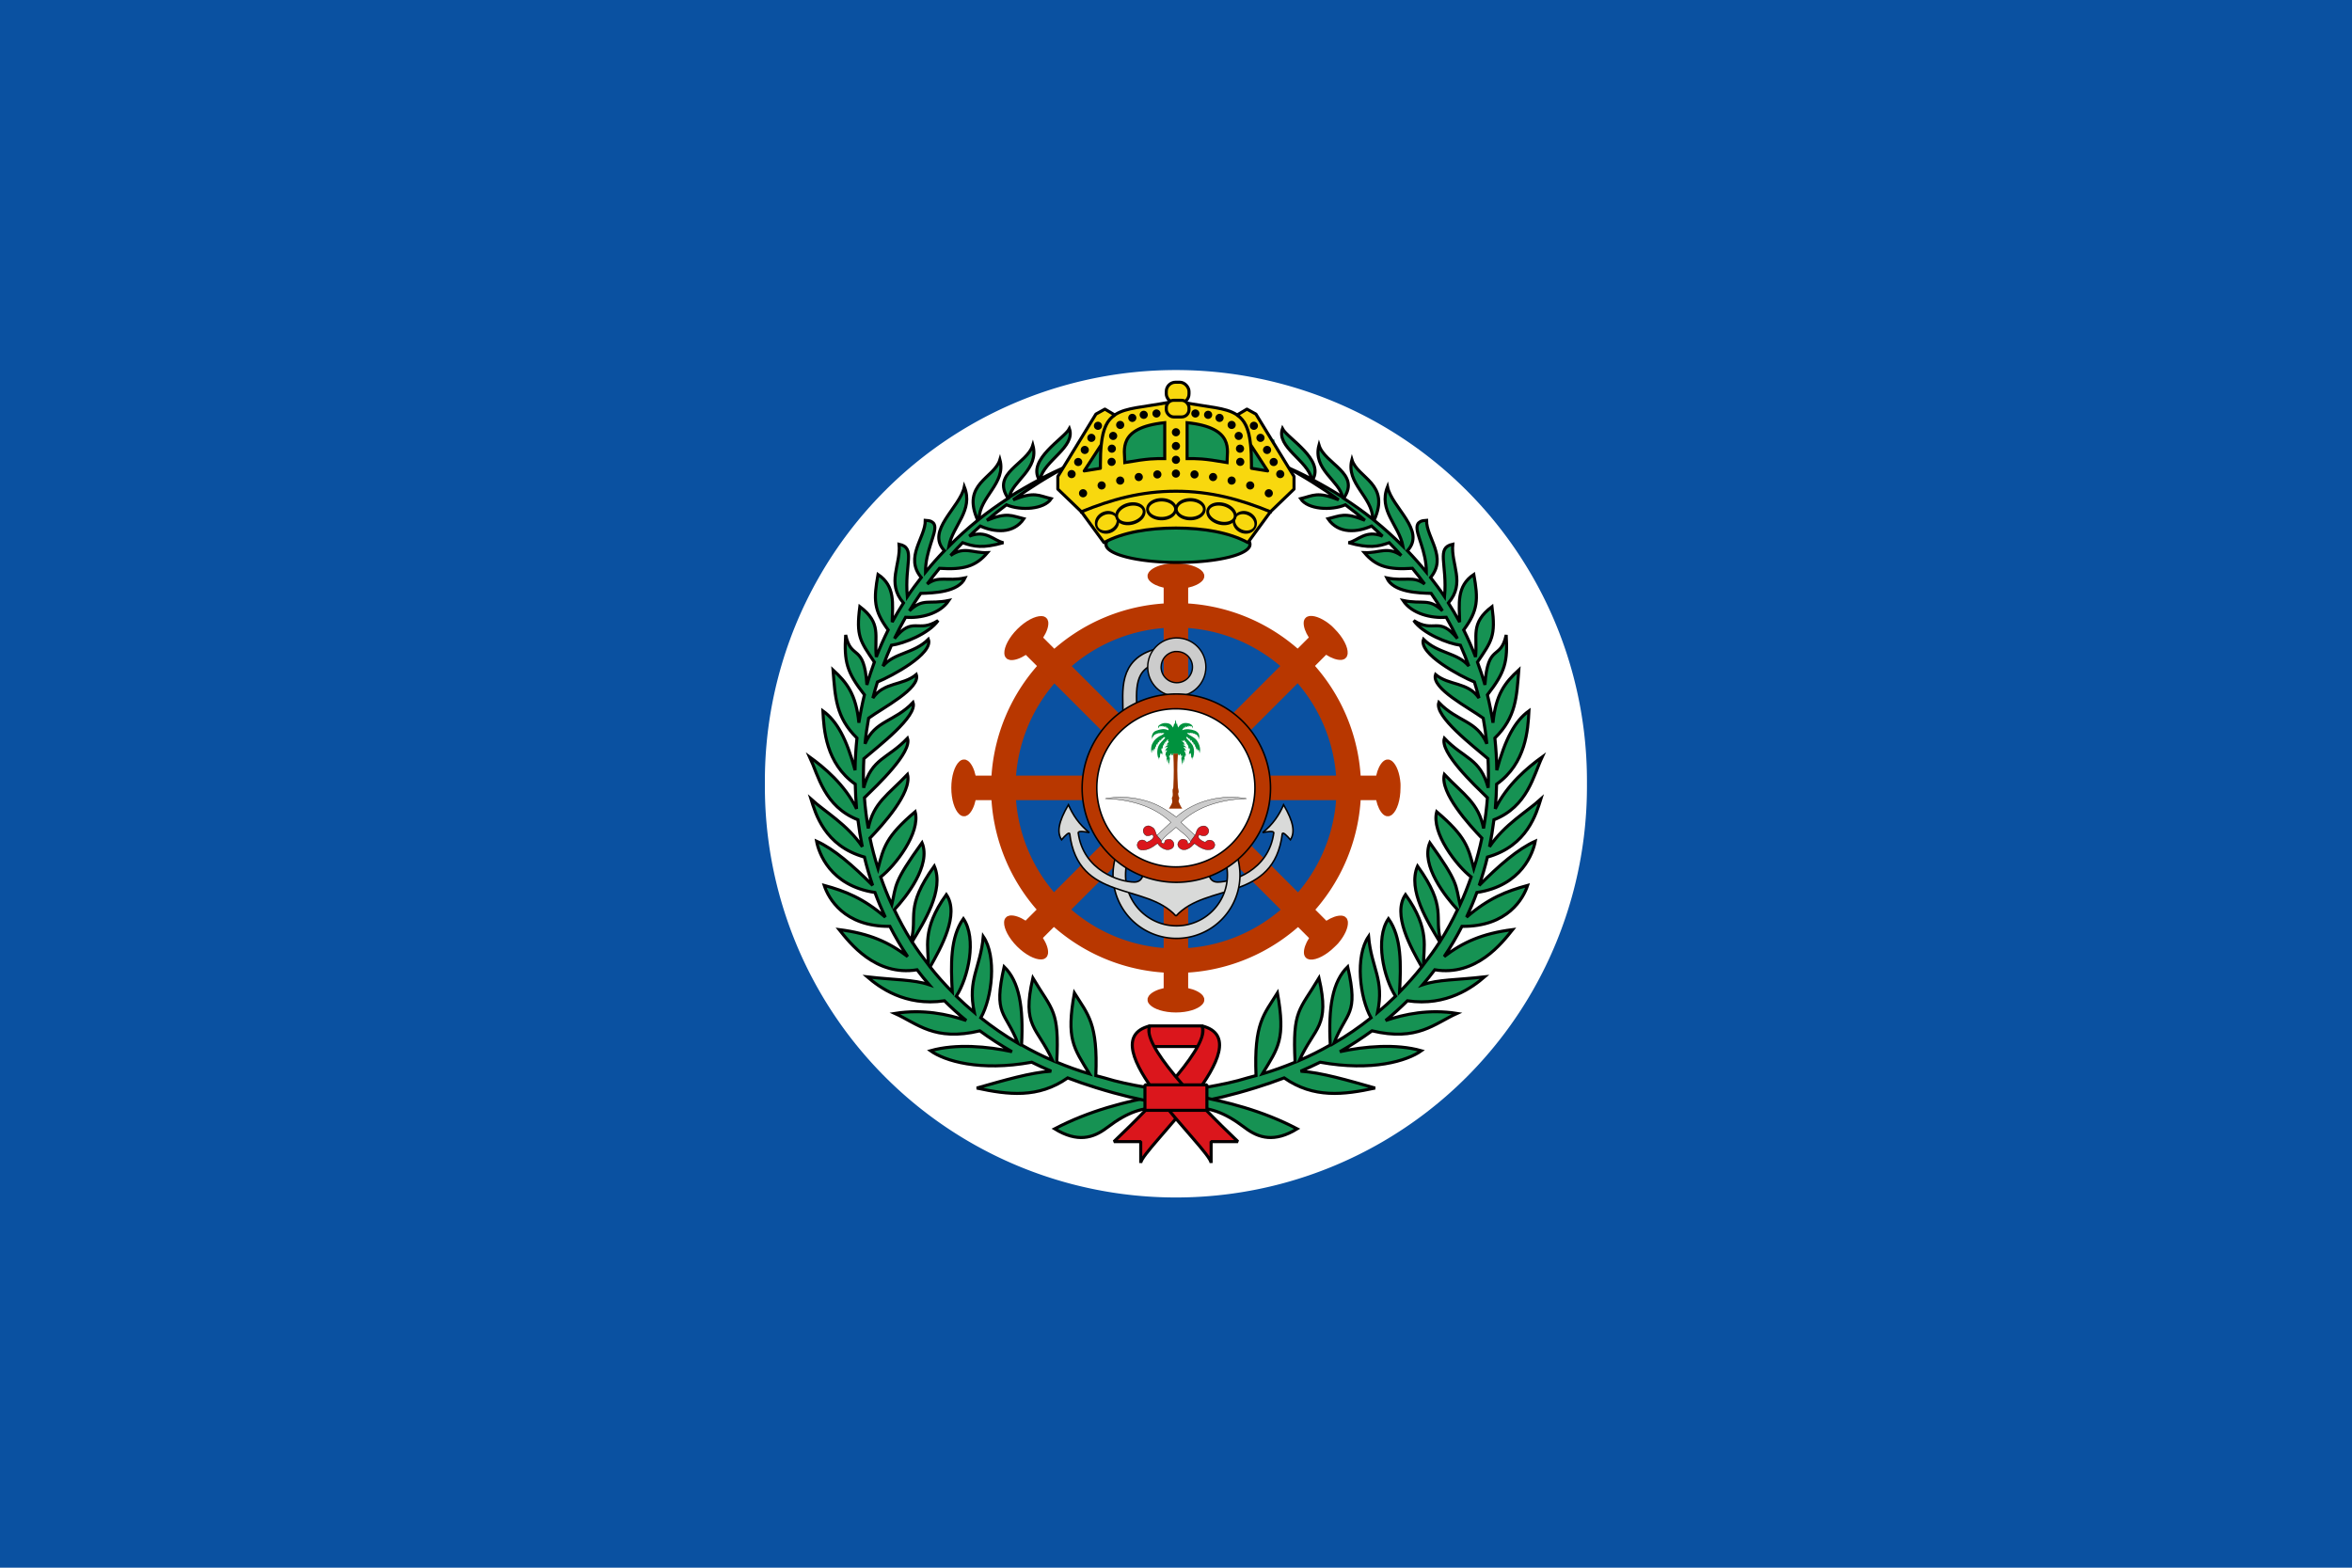 <?xml version="1.0" encoding="UTF-8" standalone="no"?>
<!-- Created with Inkscape (http://www.inkscape.org/) -->
<svg
   xmlns:dc="http://purl.org/dc/elements/1.1/"
   xmlns:cc="http://web.resource.org/cc/"
   xmlns:rdf="http://www.w3.org/1999/02/22-rdf-syntax-ns#"
   xmlns:svg="http://www.w3.org/2000/svg"
   xmlns="http://www.w3.org/2000/svg"
   xmlns:xlink="http://www.w3.org/1999/xlink"
   xmlns:sodipodi="http://inkscape.sourceforge.net/DTD/sodipodi-0.dtd"
   xmlns:inkscape="http://www.inkscape.org/namespaces/inkscape"
   width="750"
   height="500"
   id="svg2475"
   sodipodi:version="0.32"
   inkscape:version="0.43"
   version="1.0"
   sodipodi:docbase="C:\Documents and Settings\David Nelson\Archives\Svg"
   sodipodi:docname="Naval_Jack_of_Saudi_Arabia.svg">
  <defs
     id="defs2477" />
  <sodipodi:namedview
     id="base"
     pagecolor="#ffffff"
     bordercolor="#666666"
     borderopacity="1.0"
     inkscape:pageopacity="0.0"
     inkscape:pageshadow="2"
     inkscape:zoom="0.746"
     inkscape:cx="375"
     inkscape:cy="250"
     inkscape:document-units="px"
     inkscape:current-layer="layer1"
     inkscape:window-width="756"
     inkscape:window-height="540"
     inkscape:window-x="14"
     inkscape:window-y="8"
     showguides="true"
     inkscape:guide-bbox="true" />
  <g
     inkscape:label="Layer 1"
     inkscape:groupmode="layer"
     id="layer1">
    <rect
       style="fill:#0a51a1;fill-opacity:1;fill-rule:nonzero;stroke:none;stroke-width:1;stroke-linecap:square;stroke-linejoin:bevel;stroke-miterlimit:4;stroke-dasharray:none;stroke-dashoffset:1;stroke-opacity:1"
       id="rect5015"
       width="750"
       height="500"
       x="0"
       y="0" />
    <g
       id="g5830"
       transform="translate(-1.078021e-4,0)">
      <path
         transform="matrix(-5.889,0,0,-5.889,1184.608,1003.902)"
         d="M 159.739 128.023 A 22.257 22.257 0 1 1  115.226,128.023 A 22.257 22.257 0 1 1  159.739 128.023 z"
         sodipodi:ry="22.25687"
         sodipodi:rx="22.25687"
         sodipodi:cy="128.02299"
         sodipodi:cx="137.48254"
         id="path3475"
         style="fill:#ffffff;fill-opacity:1;fill-rule:nonzero;stroke:none;stroke-width:0.332;stroke-linecap:square;stroke-linejoin:round;stroke-miterlimit:4;stroke-dasharray:none;stroke-dashoffset:1;stroke-opacity:1"
         sodipodi:type="arc" />
      <g
         transform="translate(1.078e-4,0)"
         id="g5742">
        <g
           id="g3650"
           transform="matrix(1.953,0,0,1.953,0.366,4.530422e-4)">
          <path
             transform="matrix(2.621,0,0,2.621,-218.093,-193.354)"
             d="M 167.162 122.871 A 10.76 10.76 0 1 1  145.641,122.871 A 10.76 10.76 0 1 1  167.162 122.871 z"
             sodipodi:ry="10.760431"
             sodipodi:rx="10.760431"
             sodipodi:cy="122.87095"
             sodipodi:cx="156.40161"
             id="path3502"
             style="fill:#0a51a1;fill-opacity:1;fill-rule:nonzero;stroke:#b83700;stroke-width:1.526;stroke-linecap:square;stroke-linejoin:round;stroke-miterlimit:4;stroke-dasharray:none;stroke-dashoffset:1;stroke-opacity:1"
             sodipodi:type="arc" />
          <g
             id="g3496">
            <path
               style="fill:#b83700;fill-opacity:1;fill-rule:evenodd;stroke:none;stroke-width:4;stroke-linecap:square;stroke-linejoin:miter;stroke-miterlimit:4;stroke-dasharray:none;stroke-opacity:1"
               d="M 191.094,92 C 189.425,92.115 188.053,92.653 187.469,93.344 C 187.443,93.376 187.398,93.436 187.375,93.469 C 187.326,93.543 187.281,93.642 187.25,93.719 C 187.234,93.762 187.197,93.831 187.188,93.875 C 187.177,93.928 187.189,94.009 187.188,94.062 C 187.188,94.116 187.179,94.197 187.188,94.25 C 187.215,94.391 187.288,94.556 187.375,94.688 C 187.415,94.745 187.481,94.82 187.531,94.875 C 187.971,95.343 188.799,95.749 189.812,95.969 L 189.812,161.375 C 188.748,161.606 187.892,162.031 187.469,162.531 C 187.443,162.563 187.398,162.624 187.375,162.656 C 187.326,162.73 187.281,162.829 187.25,162.906 C 187.234,162.949 187.197,163.019 187.188,163.062 C 187.177,163.115 187.189,163.196 187.188,163.25 C 187.188,163.304 187.179,163.385 187.188,163.438 C 187.205,163.525 187.24,163.634 187.281,163.719 C 187.337,163.828 187.439,163.96 187.531,164.062 C 188.235,164.811 189.893,165.344 191.812,165.344 C 193.732,165.344 195.39,164.811 196.094,164.062 C 196.186,163.96 196.288,163.828 196.344,163.719 C 196.385,163.634 196.42,163.525 196.438,163.438 C 196.446,163.385 196.438,163.304 196.438,163.25 C 196.436,163.196 196.448,163.115 196.438,163.062 C 196.428,163.019 196.391,162.949 196.375,162.906 C 196.344,162.829 196.299,162.73 196.25,162.656 C 196.227,162.624 196.182,162.563 196.156,162.531 C 195.733,162.031 194.877,161.606 193.812,161.375 L 193.812,95.969 C 194.826,95.749 195.654,95.343 196.094,94.875 C 196.144,94.82 196.21,94.745 196.25,94.688 C 196.337,94.556 196.41,94.391 196.438,94.25 C 196.446,94.197 196.438,94.116 196.438,94.062 C 196.436,94.009 196.448,93.928 196.438,93.875 C 196.428,93.831 196.391,93.762 196.375,93.719 C 196.344,93.642 196.299,93.543 196.25,93.469 C 196.227,93.436 196.182,93.376 196.156,93.344 C 195.492,92.557 193.792,92 191.812,92 C 191.573,92 191.324,91.984 191.094,92 z "
               id="path3471" />
            <use
               x="0"
               y="0"
               xlink:href="#path3471"
               id="use3490"
               transform="matrix(0.707,0.707,-0.707,0.707,147.163,-97.946)"
               width="384"
               height="256" />
            <use
               height="256"
               width="384"
               transform="matrix(-8.852539e-8,1,-1,-8.852539e-8,320.481,-63.144)"
               id="use3492"
               xlink:href="#path3471"
               y="0"
               x="0" />
            <use
               x="0"
               y="0"
               xlink:href="#path3471"
               id="use3494"
               transform="matrix(-0.707,0.707,-0.707,-0.707,418.426,84.019)"
               width="384"
               height="256" />
          </g>
        </g>
        <rect
           style="fill:#d9dad9;fill-opacity:1;fill-rule:nonzero;stroke:none;stroke-width:0.2;stroke-linecap:square;stroke-linejoin:round;stroke-miterlimit:4;stroke-dasharray:none;stroke-dashoffset:1;stroke-opacity:1"
           id="rect3528"
           width="0.561"
           height="10.652"
           x="374.72"
           y="281.354" />
        <use
           x="0"
           y="0"
           xlink:href="#path3434"
           id="use3438"
           transform="matrix(-1,0,0,1,750,0)"
           width="384"
           height="256"
           style="fill:#d9dad9;fill-opacity:1" />
        <g
           id="g3646"
           transform="matrix(1.953,0,0,1.953,0.374,4.530422e-4)">
          <path
             sodipodi:type="arc"
             style="fill:none;fill-opacity:1;fill-rule:nonzero;stroke:#000000;stroke-width:2.3;stroke-linecap:square;stroke-linejoin:round;stroke-miterlimit:4;stroke-dasharray:none;stroke-dashoffset:1;stroke-opacity:1"
             id="path3452"
             sodipodi:cx="191.90109"
             sodipodi:cy="142.883"
             sodipodi:rx="9.3399363"
             sodipodi:ry="9.3399363"
             d="M 201.241 142.883 A 9.34 9.34 0 1 1  182.561,142.883 A 9.34 9.34 0 1 1  201.241 142.883 z" />
          <path
             d="M 201.241 142.883 A 9.34 9.34 0 1 1  182.561,142.883 A 9.34 9.34 0 1 1  201.241 142.883 z"
             sodipodi:ry="9.3399363"
             sodipodi:rx="9.3399363"
             sodipodi:cy="142.883"
             sodipodi:cx="191.90109"
             id="path3449"
             style="fill:none;fill-opacity:1;fill-rule:nonzero;stroke:#d9dad9;stroke-width:1.8;stroke-linecap:square;stroke-linejoin:round;stroke-miterlimit:4;stroke-dasharray:none;stroke-dashoffset:1;stroke-opacity:1"
             sodipodi:type="arc" />
        </g>
        <path
           style="fill:#d9dad9;fill-opacity:1;fill-rule:evenodd;stroke:#000000;stroke-width:0.488;stroke-linecap:butt;stroke-linejoin:miter;stroke-miterlimit:4;stroke-dasharray:none;stroke-opacity:1"
           d="M 375,292.168 C 365.32,281.423 343.796,287.812 341.093,265.84 C 340.782,265.401 339.759,266.385 338.504,267.835 C 337.004,265.467 337.466,262.186 340.694,256.665 C 342.092,259.902 344.08,262.942 347.371,265.547 C 345.563,265.174 344.05,264.979 343.81,265.547 C 345.382,277.729 357.208,281.336 361.735,281.336 C 364.912,281.336 364.649,277.418 364.649,277.418 L 375,277.418"
           id="path3434"
           sodipodi:nodetypes="ccccccscc" />
        <path
           sodipodi:nodetypes="cc"
           id="path3445"
           d="M 369.276,209.083 C 358.743,211.758 360.291,220.415 360.291,227.412"
           style="fill:none;fill-opacity:0.75;fill-rule:evenodd;stroke:#000000;stroke-width:4.883;stroke-linecap:butt;stroke-linejoin:miter;stroke-miterlimit:4;stroke-dasharray:none;stroke-opacity:1" />
        <path
           style="fill:none;fill-opacity:0.75;fill-rule:evenodd;stroke:#cccccc;stroke-width:3.906;stroke-linecap:butt;stroke-linejoin:miter;stroke-miterlimit:4;stroke-dasharray:none;stroke-opacity:1"
           d="M 369.276,209.083 C 358.743,211.758 360.291,220.415 360.291,227.412"
           id="path3443"
           sodipodi:nodetypes="cc" />
        <path
           style="fill:#cccccc;fill-opacity:1;fill-rule:nonzero;stroke:#000000;stroke-width:0.437;stroke-linecap:square;stroke-linejoin:round;stroke-miterlimit:4;stroke-dasharray:none;stroke-dashoffset:1;stroke-opacity:1"
           d="M 374.885,203.463 C 369.927,203.651 365.974,207.736 365.974,212.74 C 365.974,217.864 370.127,222.078 375.252,222.078 C 380.376,222.078 384.529,217.864 384.529,212.74 C 384.529,207.616 380.376,203.463 375.252,203.463 C 375.131,203.463 375.004,203.458 374.885,203.463 z M 374.641,207.796 C 374.849,207.77 375.036,207.796 375.252,207.796 C 378.007,207.796 380.256,209.984 380.256,212.74 C 380.256,215.496 378.007,217.745 375.252,217.745 C 372.496,217.745 370.247,215.496 370.247,212.74 C 370.247,210.2 372.185,208.109 374.641,207.796 z "
           id="path3416" />
        <g
           id="g3530"
           transform="matrix(1.953,0,0,1.953,0.374,4.530422e-4)">
          <path
             sodipodi:type="arc"
             style="fill:#b83700;fill-opacity:1;fill-rule:nonzero;stroke:#000000;stroke-width:0.201;stroke-linecap:square;stroke-linejoin:round;stroke-miterlimit:4;stroke-dasharray:none;stroke-dashoffset:1;stroke-opacity:1"
             id="path3414"
             sodipodi:cx="191.55333"
             sodipodi:cy="128.45724"
             sodipodi:rx="12.342847"
             sodipodi:ry="12.342847"
             d="M 203.896 128.457 A 12.343 12.343 0 1 1  179.21,128.457 A 12.343 12.343 0 1 1  203.896 128.457 z"
             transform="matrix(1.246,0,0,1.246,-46.802,-31.345)" />
          <path
             transform="matrix(1.046,0,0,1.046,-8.565,-5.702)"
             d="M 203.896 128.457 A 12.343 12.343 0 1 1  179.21,128.457 A 12.343 12.343 0 1 1  203.896 128.457 z"
             sodipodi:ry="12.342847"
             sodipodi:rx="12.342847"
             sodipodi:cy="128.45724"
             sodipodi:cx="191.55333"
             id="path2539"
             style="fill:#ffffff;fill-opacity:1;fill-rule:nonzero;stroke:#000000;stroke-width:0.239;stroke-linecap:square;stroke-linejoin:round;stroke-miterlimit:4;stroke-dasharray:none;stroke-dashoffset:1;stroke-opacity:1"
             sodipodi:type="arc" />
          <g
             id="g2526"
             transform="matrix(9.459477e-3,0,0,9.459477e-3,219.35,115.532)">
            <path
               style="fill:#993300;fill-opacity:1"
               d="M 116.406,71.625 C 116.404,71.63 116.377,71.649 116.375,71.656 C 116.374,71.66 116.376,71.684 116.375,71.688 C 117.362,92.877 117.364,103.348 116.375,124.562 C 116.375,124.951 116.24,125.313 116.125,125.688 C 115.921,126.352 115.627,127.028 115.281,127.719 C 114.741,132.399 116.832,135.985 114.312,140.125 C 113.772,141.655 114.75,143.283 114.75,144.812 C 115.29,149.493 111.695,153.079 109.625,157.219 C 111.746,157.219 113.943,157.219 116.125,157.219 C 118.674,157.219 121.169,157.219 123.719,157.219 C 125.932,157.219 128.161,157.219 130.312,157.219 C 127.703,153.619 126.186,149.944 124.656,146.344 C 124.116,144.274 126.165,142.195 125.625,140.125 C 124.635,138.595 124.125,136.968 124.125,135.438 C 123.585,134.448 124.116,132.834 124.656,131.844 C 125.05,129.559 124.002,127.286 123.719,125.062 L 123.719,124.969 C 123.69,124.723 123.587,124.464 123.562,124.219 C 123.561,124.193 123.562,124.151 123.562,124.125 C 122.576,103.404 122.051,92.379 123.562,71.812 C 123.56,71.808 123.534,71.786 123.531,71.781 C 123.519,71.757 123.511,71.712 123.5,71.688 C 123.498,71.683 123.502,71.661 123.5,71.656 C 123.495,71.649 123.475,71.63 123.469,71.625 C 123.467,71.624 123.439,71.625 123.438,71.625 L 116.406,71.625 z "
               transform="matrix(11.111,0,0,11.111,-4250,0)"
               id="path2458" />
            <path
               style="fill:#00923e"
               d="M 119.969,19.344 C 118.889,21.414 119.427,23.934 118.438,26.094 C 117.897,25.554 117.906,25.009 117.906,24.469 C 117.366,27.079 116.834,29.149 115.844,31.219 C 114.314,28.609 112.685,26.111 109.625,25.031 C 104.405,23.501 99.715,23.944 95.125,27.094 C 92.965,28.174 92.519,30.242 92.969,32.312 C 94.049,31.233 94.595,29.165 96.125,28.625 C 97.205,28.625 96.656,30.238 96.656,30.688 C 96.656,29.157 98.179,29.165 98.719,28.625 C 99.259,28.625 99.719,28.616 99.719,29.156 L 99.281,29.688 C 100.271,30.227 101.354,28.157 102.344,29.688 L 101.781,30.25 C 102.861,30.7 104.389,28.63 105.469,30.25 C 104.929,30.7 104.938,31.241 104.938,31.781 C 107.007,29.711 108.554,32.755 109.094,34.375 C 109.094,34.825 108.531,35.375 108.531,35.375 C 102.321,32.315 96.107,33.836 90.438,35.906 C 84.677,37.436 82.166,43.196 83.156,49.406 C 83.696,48.326 83.17,46.799 84.25,45.719 C 84.25,45.719 84.688,46.272 84.688,46.812 C 84.688,45.733 85.241,44.736 85.781,43.656 L 86.312,44.188 C 86.312,43.197 86.772,42.665 87.312,42.125 C 87.853,42.125 87.844,42.648 87.844,43.188 C 87.844,42.108 88.394,41.571 88.844,41.031 C 89.384,41.571 89.366,41.585 89.906,42.125 C 89.906,40.595 91.429,40.602 91.969,40.062 C 91.969,40.062 92.531,40.581 92.531,41.031 C 92.981,40.581 93.514,39.5 94.594,39.5 C 95.134,39.5 95.125,40.054 95.125,40.594 C 95.575,40.054 96.107,39.5 97.188,39.5 C 97.638,39.5 97.656,40.054 97.656,40.594 C 98.196,40.054 98.179,40.04 98.719,39.5 C 99.709,40.58 101.354,38.982 102.344,40.062 C 99.734,43.212 95.591,43.64 92.531,46.25 C 90.461,47.78 88.37,49.399 86.75,51.469 C 85.22,53.539 84.236,55.617 83.156,57.688 C 81.626,61.828 81.635,66.504 82.625,71.094 C 83.165,69.564 82.166,67.499 83.156,65.969 C 84.236,66.959 83.147,68.595 83.688,70.125 C 84.228,68.595 84.229,66.968 85.219,65.438 C 86.299,66.517 85.241,68.041 85.781,69.031 C 86.321,66.961 85.782,64.905 87.312,63.375 C 87.853,63.375 87.295,64.898 88.375,65.438 C 88.375,63.907 87.845,61.839 89.375,60.219 C 89.375,60.219 89.906,60.741 89.906,61.281 C 89.906,59.751 89.376,57.696 90.906,57.156 C 91.986,57.156 91.438,58.679 91.438,59.219 C 91.978,57.149 91.97,54.552 93.5,53.562 C 94.04,53.023 94.062,54.554 94.062,55.094 C 94.603,53.564 94.595,50.946 96.125,50.406 C 96.665,50.406 96.656,51.929 96.656,52.469 C 97.196,50.939 98.179,49.401 98.719,47.781 C 99.259,48.321 99.269,48.335 99.719,48.875 C 100.259,47.345 101.345,45.71 102.875,46.25 C 104.405,46.25 103.415,47.804 102.875,48.344 C 99.275,51.944 95.57,55.61 93.5,59.75 C 90.44,66.95 90.904,75.25 94.594,82 C 94.054,80.47 92.974,77.852 94.594,77.312 C 95.584,76.862 94.604,78.925 95.594,79.375 C 95.594,76.315 95.576,73.716 96.656,70.656 C 97.196,71.106 97.656,71.639 97.656,72.719 C 97.656,72.179 97.648,71.625 98.188,71.625 C 99.267,72.165 98.719,73.17 98.719,74.25 C 99.709,71.64 99.898,69.489 98.188,66.969 C 97.198,65.439 98.179,64.432 98.719,62.812 C 99.259,63.352 99.719,63.885 99.719,64.875 C 100.259,62.805 99.733,60.195 100.812,58.125 C 101.802,58.665 101.344,59.769 101.344,60.219 C 102.334,58.689 100.814,56.615 102.344,55.625 C 103.424,55.625 102.326,57.147 103.406,57.688 C 103.406,56.068 102.876,53.99 104.406,53 C 104.946,53 104.938,54.554 104.938,55.094 C 104.938,53.024 105.942,50.955 107.562,49.875 C 108.013,49.875 108.531,49.866 108.531,50.406 C 107.541,50.946 108.552,51.929 107.562,52.469 C 108.552,52.469 109.085,53.022 109.625,53.562 C 107.555,55.093 106.459,56.618 105.469,58.688 C 105.919,57.697 107.541,57.135 108.531,58.125 C 105.921,59.205 103.425,60.756 103.875,63.906 C 103.875,62.826 104.948,61.821 105.938,61.281 C 106.478,61.281 107.562,61.304 107.562,61.844 C 105.493,63.914 103.425,65.971 103.875,69.031 C 104.415,68.041 104.407,66.5 105.938,66.5 C 106.478,66.5 107.009,66.96 106.469,67.5 C 104.382,69.586 104.152,72.29 104.344,74.906 C 104.42,74.704 104.566,74.595 104.938,74.781 C 105.927,74.781 105.469,76.322 105.469,77.312 L 105.938,76.875 C 107.017,78.405 105.487,79.38 105.938,81 C 106.478,82.53 106.46,83.595 107,85.125 C 107.54,83.595 106.483,81.526 107.562,79.906 C 108.552,81.976 108.531,84.609 108.531,87.219 C 108.531,86.679 108.554,86.125 109.094,86.125 C 110.084,86.665 109.073,88.21 110.062,88.75 C 109.612,85.15 111.156,81.534 111.156,77.844 C 110.616,77.844 110.062,77.852 110.062,77.312 C 110.062,76.323 109.635,74.25 110.625,74.25 C 111.705,73.71 110.608,76.335 111.688,76.875 C 111.147,75.255 111.675,73.709 112.125,72.719 C 112.665,72.719 112.67,70.658 113.75,72.188 C 113.75,72.728 113.759,73.156 113.219,73.156 C 113.759,74.236 115.304,74.799 115.844,73.719 C 115.844,73.179 115.295,72.165 116.375,71.625 C 116.376,71.65 116.374,71.662 116.375,71.688 C 116.393,71.681 116.387,71.625 116.406,71.625 L 123.438,71.625 C 123.499,71.625 123.516,71.752 123.562,71.812 C 123.568,71.744 123.557,71.694 123.562,71.625 C 123.701,71.763 123.64,71.962 123.719,72.125 C 124.254,73.236 123.82,74.721 125.625,74.25 C 127.155,73.71 125.639,71.648 126.719,72.188 C 128.249,72.728 128.25,74.805 128.25,76.875 C 129.24,76.335 128.26,73.71 129.25,74.25 C 130.33,74.25 129.781,76.322 129.781,77.312 C 129.781,77.853 129.231,77.844 128.781,77.844 C 128.781,81.534 130.321,85.15 129.781,88.75 C 130.861,88.21 129.795,86.665 130.875,86.125 C 131.325,86.125 131.313,86.679 131.312,87.219 C 131.312,84.609 131.295,81.976 132.375,79.906 C 133.365,81.526 132.398,83.595 132.938,85.125 C 133.387,83.595 133.366,82.53 133.906,81 C 134.446,79.38 132.916,78.405 133.906,76.875 L 134.469,77.312 C 134.469,76.323 133.92,74.781 135,74.781 C 135.99,74.241 135.531,75.795 135.531,76.875 C 136.521,73.185 134.995,70.119 133.375,66.969 C 133.375,66.969 133.929,66.5 134.469,66.5 C 135.549,66.95 136,68.041 136,69.031 C 136.54,65.971 134.445,63.914 132.375,61.844 C 132.375,61.304 133.366,61.281 133.906,61.281 C 134.986,61.821 136,62.826 136,63.906 C 136.54,60.756 133.923,59.205 131.312,58.125 C 132.393,57.135 133.929,57.698 134.469,58.688 C 134.469,57.157 132.938,56.624 132.938,55.094 C 132.398,53.564 130.321,53.558 129.781,51.938 C 129.781,51.487 130.335,51.469 130.875,51.469 C 131.325,51.469 131.313,51.929 131.312,52.469 C 131.852,52.469 132.375,52.469 132.375,52.469 C 132.915,51.929 132.398,50.406 132.938,50.406 C 134.468,50.946 135,53.564 135,55.094 C 135,54.554 134.991,53 135.531,53 C 137.061,53.99 136.531,56.067 136.531,57.688 C 137.611,57.148 137.085,55.625 137.625,55.625 C 139.155,56.615 137.604,58.689 138.594,60.219 C 138.594,59.769 138.045,58.665 139.125,58.125 C 140.115,60.195 139.675,62.805 140.125,64.875 C 140.125,63.885 140.679,63.352 141.219,62.812 C 141.759,63.892 142.187,64.889 142.188,65.969 C 141.197,68.579 140.139,71.64 141.219,74.25 C 141.219,73.17 140.67,72.165 141.75,71.625 C 142.2,71.625 142.187,72.179 142.188,72.719 C 142.188,71.639 142.741,71.106 143.281,70.656 C 144.271,73.716 144.281,76.315 144.281,79.375 C 145.361,78.925 144.264,76.862 145.344,77.312 C 146.874,77.853 145.884,80.47 145.344,82 C 148.944,74.8 150.034,65.978 146.344,58.688 C 143.824,54.547 139.681,51.484 136.531,47.344 C 136.531,46.804 136.523,45.719 137.062,45.719 C 138.593,46.259 139.675,47.345 140.125,48.875 C 140.665,48.335 140.679,48.321 141.219,47.781 C 141.759,49.401 142.741,50.939 143.281,52.469 C 143.281,51.929 143.273,50.406 143.812,50.406 C 145.343,50.946 145.335,53.564 145.875,55.094 C 145.875,54.554 145.894,53.022 146.344,53.562 C 147.964,54.553 147.956,57.149 148.406,59.219 C 148.406,58.679 147.947,57.156 148.938,57.156 C 150.468,57.696 150.031,59.751 150.031,61.281 C 150.031,60.741 150.469,60.219 150.469,60.219 C 152.089,61.839 151.563,63.908 151.562,65.438 C 152.553,64.897 152.113,63.375 152.562,63.375 C 154.183,64.905 153.616,66.961 154.156,69.031 C 154.156,68.041 153.639,66.518 154.719,65.438 C 155.709,66.968 155.71,68.595 156.25,70.125 C 156.79,68.595 155.701,66.959 156.781,65.969 C 157.771,67.499 156.769,69.564 157.219,71.094 C 159.289,64.434 157.234,57.679 153.094,51.469 C 148.954,45.709 142.215,44.202 137.625,40.062 C 138.615,38.983 140.139,40.58 141.219,39.5 C 141.759,40.04 141.737,40.054 142.188,40.594 C 142.188,39.514 142.741,38.96 143.281,39.5 C 144.271,40.58 144.795,39.5 145.875,39.5 C 146.325,40.04 146.866,40.581 147.406,41.031 C 147.406,40.581 147.969,40.062 147.969,40.062 C 148.419,40.602 150.031,40.595 150.031,42.125 C 150.481,41.585 150.491,41.571 151.031,41.031 C 151.571,41.571 152.094,42.108 152.094,43.188 C 152.094,42.648 152.113,42.125 152.562,42.125 C 153.643,43.655 155.156,44.742 155.156,46.812 C 155.156,46.273 155.687,45.719 155.688,45.719 C 156.768,46.799 155.701,48.326 156.781,49.406 C 157.231,46.256 156.767,43.204 155.688,40.594 C 154.157,38.524 151.57,36.446 149.5,35.906 C 143.83,33.836 136.523,32.765 130.312,35.375 C 129.773,35.375 131.857,32.299 132.938,31.219 C 133.387,31.219 134.46,30.701 135,31.781 C 135.54,31.241 133.92,30.227 135,29.688 C 135.99,29.688 137.073,30.238 138.062,30.688 C 138.062,30.238 138.075,29.688 137.625,29.688 C 138.615,28.608 139.666,29.71 140.656,30.25 C 140.656,29.71 140.125,29.696 140.125,29.156 C 140.125,28.616 140.679,28.175 141.219,28.625 C 141.759,29.165 143.281,29.157 143.281,30.688 C 143.281,30.238 142.732,28.625 143.812,28.625 C 145.343,29.165 145.885,31.233 146.875,32.312 C 147.415,25.023 138.045,23.479 132.375,24.469 C 128.775,25.549 125.655,27.619 124.125,31.219 C 123.045,29.149 122.571,27.079 122.031,24.469 C 122.031,25.009 122.04,25.554 121.5,26.094 C 120.51,23.934 120.959,21.414 119.969,19.344 z "
               id="21419736"
               transform="matrix(11.111,0,0,11.111,-4250,0)" />
            <path
               style="fill:#cccccc;fill-opacity:1;stroke:#000000;stroke-width:5.556;stroke-miterlimit:4;stroke-dasharray:none;stroke-opacity:1"
               d="M -2583,2208 C -2502,2283 -2600,2426 -2658,2317 C -2716,2208 -2825,2150 -2911,2069 C -2998,2150 -3096,2208 -3165,2311 C -3234,2414 -3321,2283 -3240,2208 C -3159,2133 -3078,2058 -2998,1983 C -3297,1695 -3723,1586 -4132,1574 C -3896,1528 -3654,1545 -3418,1615 C -3228,1670 -3061,1776 -2906,1891 C -2578,1603 -2117,1494 -1691,1574 C -2100,1586 -2526,1695 -2825,1983 C -2744,2058 -2664,2133 -2583,2208 z "
               id="21419648" />
            <path
               style="fill:#db161c;fill-opacity:1;stroke:#000000;stroke-width:5.556;stroke-miterlimit:4;stroke-dasharray:none;stroke-opacity:1"
               d="M -3240,2208 C -3217,2243 -3154,2294 -3165,2311 C -3176,2328 -3142,2351 -3124,2351 C -3101,2351 -3113,2300 -3084,2288 C -3055,2277 -3027,2271 -2998,2282 C -2963,2300 -2940,2340 -2946,2380 C -2957,2438 -3021,2461 -3073,2455 C -3136,2444 -3193,2403 -3228,2346 C -3309,2409 -3401,2472 -3510,2461 C -3533,2455 -3556,2444 -3568,2421 C -3591,2380 -3579,2328 -3539,2300 C -3499,2277 -3447,2288 -3418,2328 C -3372,2311 -3326,2288 -3303,2248 C -3291,2231 -3309,2190 -3326,2196 C -3355,2208 -3389,2225 -3424,2213 C -3458,2196 -3481,2156 -3476,2115 C -3464,2064 -3418,2035 -3366,2046 C -3337,2058 -3314,2069 -3291,2092 C -3263,2127 -3263,2173 -3240,2208 z "
               id="path2463" />
            <path
               style="fill:#db161c;fill-opacity:1;stroke:#000000;stroke-width:5.556;stroke-miterlimit:4;stroke-dasharray:none;stroke-opacity:1"
               d="M -2658,2317 C -2664,2311 -2606,2243 -2583,2208 C -2560,2173 -2560,2127 -2531,2092 C -2503,2058 -2457,2041 -2416,2046 C -2370,2058 -2336,2104 -2347,2150 C -2365,2219 -2439,2236 -2503,2196 C -2514,2190 -2531,2231 -2520,2248 C -2497,2288 -2451,2311 -2405,2328 C -2370,2277 -2290,2277 -2255,2328 C -2226,2369 -2244,2426 -2284,2444 C -2393,2490 -2508,2415 -2595,2346 C -2647,2426 -2785,2513 -2865,2409 C -2877,2392 -2883,2369 -2877,2346 C -2865,2300 -2819,2265 -2773,2277 C -2750,2282 -2727,2288 -2716,2311 C -2704,2328 -2721,2357 -2698,2351 C -2681,2351 -2652,2323 -2658,2317 z "
               id="path2461" />
          </g>
        </g>
        <g
           id="g4836"
           transform="matrix(1.953,0,0,1.953,-3.057655e-2,4.530422e-4)">
          <path
             id="path4012"
             d="M 209.406,70 C 208.373,73.032 213.563,75.207 214.188,78.25 C 212.691,77.451 211.145,76.721 209.594,76.031 C 212.847,77.758 215.842,79.638 218.594,81.625 C 215.08,80.223 214.466,80.939 212.375,81.438 C 213.532,83.195 217.338,83.442 219.688,82.438 C 220.79,83.266 221.855,84.102 222.875,84.969 C 219.505,83.619 218.903,84.228 216.844,84.719 C 218.579,87.267 221.693,86.92 223.969,85.906 C 224.582,86.451 225.168,87.005 225.75,87.562 C 222.981,86.463 221.775,88.286 220.188,88.625 C 223.55,89.577 224.984,89.288 226.844,88.625 C 227.531,89.316 228.171,90.011 228.812,90.719 C 226.567,89.148 225.233,90.354 222.781,90.25 C 224.692,92.496 226.65,93.077 230.625,92.812 C 231.324,93.661 231.987,94.507 232.625,95.375 C 230.689,93.96 229.433,94.995 226.438,94.375 C 227.52,96.741 231.608,96.838 233.688,96.906 C 234.332,97.847 234.956,98.79 235.531,99.75 C 233.277,97.599 232.38,98.743 229.094,98.062 C 230.564,100.266 233.692,100.985 236.156,100.812 C 236.809,101.958 237.412,103.114 237.969,104.281 C 234.91,100.508 234.201,103.473 230.844,101.344 C 232.347,103.483 236.476,105.118 238.469,105.375 C 238.974,106.499 239.425,107.642 239.844,108.781 C 237.957,106.536 234.847,106.779 232.438,104.406 C 231.572,106.77 238.462,110.438 240.75,111.375 C 241.019,112.246 241.279,113.124 241.5,114 C 239.674,111.339 236.625,111.999 234.406,110.156 C 233.645,112.41 239.862,115.579 242.188,117.281 C 242.444,118.678 242.643,120.07 242.781,121.469 C 241.15,117.61 238.014,117.93 234.938,114.719 C 234.175,116.996 240.625,121.869 242.969,123.906 C 243.05,125.499 243.067,127.075 243,128.656 C 241.68,123.779 239.13,123.997 235.844,120.562 C 235.071,122.853 240.725,128.172 242.875,130.281 C 242.75,131.963 242.54,133.629 242.25,135.281 C 241.405,131.084 239.063,129.837 235.844,126.469 C 235.065,129.441 239.964,134.769 241.969,136.875 C 241.619,138.556 241.173,140.21 240.656,141.844 C 239.736,138.327 239.351,136.615 234.594,132.562 C 233.68,136.01 237.867,141.408 240.219,143.219 C 239.685,144.753 239.085,146.273 238.406,147.75 C 237.658,144.471 238.189,144.191 233.469,137.625 C 231.944,141.315 236.084,146.52 238,148.562 C 237.174,150.276 236.268,151.978 235.25,153.594 C 234.133,149.721 236.362,148.241 231.469,141.438 C 229.787,145.355 233.205,150.672 235.094,153.812 C 234.286,155.079 233.392,156.304 232.469,157.5 C 232.349,154.888 233.635,151.855 229.5,146.094 C 227.295,149.306 230.384,154.785 232.156,157.906 C 231.031,159.334 229.818,160.69 228.531,162 C 228.778,157.487 228.878,153.081 226.719,150.031 C 224.479,153.295 225.939,159.7 227.875,162.688 C 226.934,163.609 225.958,164.49 224.938,165.344 C 226.073,159.853 223.949,158.211 223.469,152.938 C 221.253,156.167 222.008,162.931 223.875,166.219 C 221.974,167.724 219.966,169.125 217.812,170.375 C 219.867,165.103 221.885,165.907 220.062,157.875 C 217.585,160.302 216.881,164.469 217.219,170.656 C 215.589,171.575 213.922,172.429 212.156,173.188 C 214.715,167.585 217.199,167.759 215.375,159.719 C 212.154,165.092 211.047,164.915 211.469,173.469 C 209.746,174.18 207.97,174.828 206.125,175.375 C 208.746,171.078 209.942,169.702 208.594,162.156 C 206.373,165.714 204.743,167.087 205.094,175.656 C 204.624,175.786 204.165,175.913 203.688,176.031 C 195.606,178.573 183.662,178.353 172.219,184.344 C 175.915,186.616 178.495,185.876 180.719,184.188 C 188.018,178.646 188.816,182.673 205.062,177.625 C 206.666,177.127 208.198,176.601 209.688,176.031 C 214.498,179.404 219.417,178.793 224.531,177.688 C 220.13,176.438 215.704,175.132 212.375,174.938 C 213.475,174.464 214.528,173.981 215.562,173.469 C 224.058,175.023 229.8,173.239 232.094,171.594 C 227.914,170.407 222.712,170.889 218.781,171.75 C 220.654,170.68 222.391,169.542 224.031,168.344 C 231.463,170.115 234.238,167.145 237.906,165.5 C 233.337,164.769 229.324,165.615 226.25,166.656 C 227.516,165.624 228.695,164.542 229.812,163.438 C 236.275,164.398 240.524,161.15 242.406,159.531 C 237.77,160.055 234.864,159.952 232.312,160.812 C 233.002,160.019 233.657,159.196 234.281,158.375 C 241.071,159.485 245.291,153.947 247,151.812 C 242.012,152.449 238.87,153.875 235.812,156.219 C 236.896,154.614 237.857,152.965 238.719,151.281 C 246.233,151.358 248.767,146.647 249.438,144.594 C 246.012,145.529 243.082,146.665 239.469,149.781 C 240.09,148.454 240.66,147.112 241.156,145.75 C 248.542,144.64 250.365,139.167 250.688,137.375 C 247.851,138.645 244.754,141.348 241.531,144.594 C 242.047,143.064 242.505,141.528 242.875,139.969 C 249.415,138.137 250.881,132.78 251.594,130.5 C 249.276,132.606 245.676,134.617 243.219,138.281 C 243.518,136.815 243.756,135.353 243.938,133.875 C 249.464,131.706 250.414,126.594 251.812,123.625 C 249.503,125.289 246.057,128.145 244.156,132.094 C 244.279,130.754 244.341,129.401 244.375,128.062 C 249.182,124.654 249.497,119.179 249.656,116.094 C 247.346,117.757 245.776,120.697 244.406,125.781 C 244.386,123.992 244.271,122.238 244.094,120.531 C 247.562,117.127 247.65,113.815 248,109.406 C 245.737,111.482 244.248,113.372 243.781,118.031 C 243.545,116.478 243.236,114.95 242.875,113.469 C 245.791,109.74 246.206,108.03 245.938,103.688 C 245.04,107.954 242.94,104.898 242.469,111.844 C 242.115,110.572 241.692,109.341 241.25,108.125 C 243.567,104.696 244.266,103.899 243.625,99.062 C 240.006,101.818 241.288,103.808 240.938,107.281 C 240.354,105.762 239.714,104.305 239,102.875 C 241.385,99.64 241.383,97.89 240.656,93.812 C 237.785,95.728 238.286,98.666 238.344,101.594 C 237.772,100.526 237.141,99.484 236.5,98.469 C 239.339,95.189 236.886,92.168 237.219,88.875 C 234.429,89.457 236.355,92.081 235.875,97.438 C 235.162,96.365 234.38,95.325 233.594,94.312 C 236.381,90.988 232.906,87.828 232.938,84.969 C 232.523,84.991 232.206,85.048 231.969,85.156 C 231.909,85.185 231.831,85.247 231.781,85.281 C 231.733,85.317 231.664,85.365 231.625,85.406 C 231.62,85.412 231.599,85.431 231.594,85.438 C 231.584,85.45 231.572,85.487 231.562,85.5 C 231.558,85.506 231.535,85.525 231.531,85.531 C 231.523,85.545 231.507,85.58 231.5,85.594 C 231.479,85.636 231.453,85.704 231.438,85.75 C 231.43,85.773 231.412,85.82 231.406,85.844 C 231.122,87.192 232.925,89.961 232.906,93.438 C 231.93,92.234 230.884,91.052 229.812,89.938 C 232.907,86.643 227.264,82.902 226.562,79.5 C 225.023,83.38 228.44,85.775 229.094,89.219 C 227.596,87.717 226.028,86.301 224.375,84.969 C 227.098,78.941 221.667,78.127 220.75,75.062 C 219.712,78.956 224.12,81.112 224.156,84.781 C 222.636,83.568 221.035,82.445 219.406,81.375 C 222.247,77.268 216.315,75.795 215.375,72.688 C 214.299,76.658 218.733,78.518 219.219,81.188 C 217.643,80.161 216.004,79.235 214.344,78.344 C 216.305,75.051 210.265,71.613 209.406,70 z "
             style="fill:#169253;fill-opacity:1;fill-rule:evenodd;stroke:#000000;stroke-width:0.5;stroke-linecap:butt;stroke-linejoin:miter;stroke-miterlimit:4;stroke-dasharray:none;stroke-opacity:1" />
          <use
             height="256"
             width="384"
             transform="matrix(-1,0,0,1,384.031,0)"
             id="use4834"
             xlink:href="#path4012"
             y="0"
             x="0" />
        </g>
        <g
           id="g3958"
           transform="matrix(1.953,0,0,1.953,0.618,4.530422e-4)">
          <path
             transform="matrix(1.021,0,0,0.981,-3.694,1.615)"
             d="M 203.197 88.973 A 11.509 2.984 0 1 1  180.18,88.973 A 11.509 2.984 0 1 1  203.197 88.973 z"
             sodipodi:ry="2.9837167"
             sodipodi:rx="11.508621"
             sodipodi:cy="88.972755"
             sodipodi:cx="191.68857"
             id="path3956"
             style="opacity:1;fill:#169253;fill-opacity:1;fill-rule:nonzero;stroke:#000000;stroke-width:0.5;stroke-linecap:square;stroke-linejoin:round;stroke-miterlimit:4;stroke-dasharray:none;stroke-dashoffset:1;stroke-opacity:1"
             sodipodi:type="arc" />
          <rect
             y="71.772"
             x="176.17"
             height="5.862"
             width="31.591"
             id="rect3954"
             style="opacity:1;fill:#169253;fill-opacity:1;fill-rule:nonzero;stroke:none;stroke-width:0.5;stroke-linecap:square;stroke-linejoin:round;stroke-miterlimit:4;stroke-dasharray:none;stroke-dashoffset:1;stroke-opacity:1" />
          <path
             sodipodi:nodetypes="cccccccccccccccccccccccccz"
             d="M 191.684,86.232 C 187.157,86.232 182.981,86.946 179.937,88.61 L 176.255,83.581 L 172.402,79.874 L 172.402,77.812 L 178.621,67.625 L 180.09,66.812 L 181.715,67.781 C 180.432,68.623 179.761,69.987 179.496,72.625 L 176.712,76.905 L 179.35,76.479 L 179.35,75.847 C 179.35,66.013 182.315,67.25 190.364,65.737 L 193.003,65.737 C 201.052,67.25 204.017,66.013 204.017,75.847 L 204.017,76.479 L 206.655,76.905 L 203.871,72.625 C 203.606,69.987 202.936,68.623 201.653,67.781 L 203.278,66.812 L 204.746,67.625 L 210.965,77.812 L 210.965,79.874 L 207.112,83.581 L 203.43,88.61 C 200.386,86.946 196.21,86.232 191.684,86.232 z "
             style="fill:#f8d80e;fill-opacity:1;fill-rule:evenodd;stroke:#000000;stroke-width:0.5;stroke-linecap:butt;stroke-linejoin:round;stroke-miterlimit:4;stroke-opacity:1"
             id="path3835" />
          <rect
             rx="1.507"
             ry="1.507"
             y="62.42"
             x="190.111"
             height="3.422"
             width="3.709"
             id="rect3594"
             style="opacity:1;fill:#f8d80e;fill-opacity:1;fill-rule:nonzero;stroke:#000000;stroke-width:0.5;stroke-linecap:square;stroke-linejoin:round;stroke-miterlimit:4;stroke-dasharray:none;stroke-dashoffset:1;stroke-opacity:1" />
          <use
             height="256"
             width="384"
             transform="matrix(0.722,-0.344,0.431,0.903,7.895,75.345)"
             id="use3666"
             xlink:href="#path3662"
             y="0"
             x="0" />
          <use
             height="256"
             width="384"
             transform="matrix(0.965,-0.261,0.261,0.965,-20.165,53.069)"
             id="use3668"
             xlink:href="#path3662"
             y="0"
             x="0" />
          <path
             transform="matrix(0.818,0,0,1,34.223,0)"
             d="M 192.422 83.156 A 2.797 1.538 0 1 1  186.828,83.156 A 2.797 1.538 0 1 1  192.422 83.156 z"
             sodipodi:ry="1.5382558"
             sodipodi:rx="2.7968287"
             sodipodi:cy="83.155975"
             sodipodi:cx="189.625"
             id="path3662"
             style="fill:#f8d80e;fill-opacity:1;fill-rule:nonzero;stroke:#000000;stroke-width:0.553;stroke-linecap:square;stroke-linejoin:round;stroke-miterlimit:4;stroke-dasharray:none;stroke-dashoffset:1;stroke-opacity:1"
             sodipodi:type="arc" />
          <path
             transform="matrix(1.375,0,0,1.375,-71.823,-29.054)"
             d="M 189.918 77.477 A 0.482 0.482 0 1 1  188.953,77.477 A 0.482 0.482 0 1 1  189.918 77.477 z"
             sodipodi:ry="0.48233163"
             sodipodi:rx="0.48233163"
             sodipodi:cy="77.477005"
             sodipodi:cx="189.43575"
             id="path3682"
             style="fill:#000000;fill-opacity:1;fill-rule:nonzero;stroke:none;stroke-width:0.5;stroke-linecap:square;stroke-linejoin:round;stroke-miterlimit:4;stroke-dasharray:none;stroke-dashoffset:1;stroke-opacity:1"
             sodipodi:type="arc" />
          <use
             height="256"
             width="384"
             transform="translate(-3.032,0.427)"
             id="use3688"
             xlink:href="#path3682"
             y="0"
             x="0" />
          <use
             x="0"
             y="0"
             xlink:href="#path3682"
             id="use3718"
             transform="translate(-6.065,1.006)"
             width="384"
             height="256" />
          <use
             height="256"
             width="384"
             transform="translate(-9.097,1.8)"
             id="use3720"
             xlink:href="#path3682"
             y="0"
             x="0" />
          <use
             x="0"
             y="0"
             xlink:href="#path3682"
             id="use3722"
             transform="translate(-12.129,3.075)"
             width="384"
             height="256" />
          <use
             height="256"
             width="384"
             transform="translate(-14.002,-5.504228e-2)"
             id="use3724"
             xlink:href="#path3682"
             y="0"
             x="0" />
          <use
             x="0"
             y="0"
             xlink:href="#path3682"
             id="use3726"
             transform="translate(-9.695,-7.942)"
             width="384"
             height="256" />
          <use
             height="256"
             width="384"
             transform="translate(-10.772,-5.97)"
             id="use3728"
             xlink:href="#path3682"
             y="0"
             x="0" />
          <use
             x="0"
             y="0"
             xlink:href="#path3682"
             id="use3730"
             transform="translate(-11.849,-3.998)"
             width="384"
             height="256" />
          <use
             height="256"
             width="384"
             transform="translate(-12.926,-2.027)"
             id="use3732"
             xlink:href="#path3682"
             y="0"
             x="0" />
          <use
             x="0"
             y="0"
             xlink:href="#path3682"
             id="use3734"
             transform="translate(-0.141,-9.951)"
             width="384"
             height="256" />
          <use
             height="256"
             width="384"
             transform="translate(-7.467,-2.05)"
             id="use3736"
             xlink:href="#path3682"
             y="0"
             x="0" />
          <use
             x="0"
             y="0"
             xlink:href="#path3682"
             id="use3738"
             transform="translate(-7.431,-4.205)"
             width="384"
             height="256" />
          <use
             height="256"
             width="384"
             transform="translate(-7.216,-6.287)"
             id="use3740"
             xlink:href="#path3682"
             y="0"
             x="0" />
          <use
             x="0"
             y="0"
             xlink:href="#path3682"
             id="use3742"
             transform="translate(-6.066,-8.083)"
             width="384"
             height="256" />
          <use
             height="256"
             width="384"
             transform="translate(-4.091,-9.232)"
             id="use3744"
             xlink:href="#path3682"
             y="0"
             x="0" />
          <use
             x="0"
             y="0"
             xlink:href="#path3682"
             id="use3746"
             transform="translate(-2.224,-9.735)"
             width="384"
             height="256" />
          <path
             sodipodi:nodetypes="cccc"
             id="path3760"
             d="M 189.857,69.025 L 189.857,74.894 C 188.162,74.894 187.337,74.85 183.347,75.535 C 183.347,73.586 182.038,69.843 189.857,69.025 z "
             style="fill:#169253;fill-opacity:1;fill-rule:evenodd;stroke:#000000;stroke-width:0.5;stroke-linecap:butt;stroke-linejoin:miter;stroke-miterlimit:4;stroke-dasharray:none;stroke-opacity:1" />
          <use
             x="0"
             y="0"
             xlink:href="#path3662"
             id="use3837"
             transform="matrix(-0.722,-0.344,-0.431,0.903,375.472,75.345)"
             width="384"
             height="256" />
          <use
             x="0"
             y="0"
             xlink:href="#path3662"
             id="use3839"
             transform="matrix(-0.965,-0.261,-0.261,0.965,403.532,53.069)"
             width="384"
             height="256" />
          <path
             sodipodi:type="arc"
             style="fill:#f8d80e;fill-opacity:1;fill-rule:nonzero;stroke:#000000;stroke-width:0.553;stroke-linecap:square;stroke-linejoin:round;stroke-miterlimit:4;stroke-dasharray:none;stroke-dashoffset:1;stroke-opacity:1"
             id="path3841"
             sodipodi:cx="189.625"
             sodipodi:cy="83.155975"
             sodipodi:rx="2.7968287"
             sodipodi:ry="1.5382558"
             d="M 192.422 83.156 A 2.797 1.538 0 1 1  186.828,83.156 A 2.797 1.538 0 1 1  192.422 83.156 z"
             transform="matrix(-0.818,0,0,1,349.145,0)" />
          <path
             sodipodi:type="arc"
             style="fill:#000000;fill-opacity:1;fill-rule:nonzero;stroke:none;stroke-width:0.5;stroke-linecap:square;stroke-linejoin:round;stroke-miterlimit:4;stroke-dasharray:none;stroke-dashoffset:1;stroke-opacity:1"
             id="path3843"
             sodipodi:cx="189.43575"
             sodipodi:cy="77.477005"
             sodipodi:rx="0.48233163"
             sodipodi:ry="0.48233163"
             d="M 189.918 77.477 A 0.482 0.482 0 1 1  188.953,77.477 A 0.482 0.482 0 1 1  189.918 77.477 z"
             transform="matrix(-1.375,0,0,1.375,455.19,-29.054)" />
          <use
             x="0"
             y="0"
             xlink:href="#path3682"
             id="use3845"
             transform="matrix(-1,0,0,1,386.4,0.427)"
             width="384"
             height="256" />
          <use
             height="256"
             width="384"
             transform="matrix(-1,0,0,1,389.432,1.006)"
             id="use3847"
             xlink:href="#path3682"
             y="0"
             x="0" />
          <use
             x="0"
             y="0"
             xlink:href="#path3682"
             id="use3849"
             transform="matrix(-1,0,0,1,392.464,1.8)"
             width="384"
             height="256" />
          <use
             height="256"
             width="384"
             transform="matrix(-1,0,0,1,395.497,3.075)"
             id="use3851"
             xlink:href="#path3682"
             y="0"
             x="0" />
          <use
             x="0"
             y="0"
             xlink:href="#path3682"
             id="use3853"
             transform="matrix(-1,0,0,1,397.37,-5.504228e-2)"
             width="384"
             height="256" />
          <use
             height="256"
             width="384"
             transform="matrix(-1,0,0,1,393.062,-7.942)"
             id="use3855"
             xlink:href="#path3682"
             y="0"
             x="0" />
          <use
             x="0"
             y="0"
             xlink:href="#path3682"
             id="use3857"
             transform="matrix(-1,0,0,1,394.139,-5.97)"
             width="384"
             height="256" />
          <use
             height="256"
             width="384"
             transform="matrix(-1,0,0,1,395.216,-3.998)"
             id="use3859"
             xlink:href="#path3682"
             y="0"
             x="0" />
          <use
             x="0"
             y="0"
             xlink:href="#path3682"
             id="use3861"
             transform="matrix(-1,0,0,1,396.293,-2.027)"
             width="384"
             height="256" />
          <use
             height="256"
             width="384"
             transform="matrix(-1,0,0,1,383.508,-9.951)"
             id="use3863"
             xlink:href="#path3682"
             y="0"
             x="0" />
          <use
             x="0"
             y="0"
             xlink:href="#path3682"
             id="use3865"
             transform="matrix(-1,0,0,1,390.834,-2.05)"
             width="384"
             height="256" />
          <use
             height="256"
             width="384"
             transform="matrix(-1,0,0,1,390.798,-4.205)"
             id="use3867"
             xlink:href="#path3682"
             y="0"
             x="0" />
          <use
             x="0"
             y="0"
             xlink:href="#path3682"
             id="use3869"
             transform="matrix(-1,0,0,1,390.583,-6.287)"
             width="384"
             height="256" />
          <use
             height="256"
             width="384"
             transform="matrix(-1,0,0,1,389.434,-8.083)"
             id="use3871"
             xlink:href="#path3682"
             y="0"
             x="0" />
          <use
             x="0"
             y="0"
             xlink:href="#path3682"
             id="use3873"
             transform="matrix(-1,0,0,1,387.459,-9.232)"
             width="384"
             height="256" />
          <use
             height="256"
             width="384"
             transform="matrix(-1,0,0,1,385.591,-9.735)"
             id="use3875"
             xlink:href="#path3682"
             y="0"
             x="0" />
          <path
             sodipodi:nodetypes="czc"
             d="M 176.242,83.576 C 181.165,81.564 186.021,80.219 191.684,80.219 C 197.346,80.219 202.203,81.564 207.126,83.576"
             style="fill:none;fill-opacity:0.75;fill-rule:evenodd;stroke:#000000;stroke-width:0.5;stroke-linecap:square;stroke-linejoin:miter;stroke-miterlimit:4;stroke-opacity:1"
             id="path3748" />
          <path
             style="fill:#169253;fill-opacity:1;fill-rule:evenodd;stroke:#000000;stroke-width:0.5;stroke-linecap:butt;stroke-linejoin:miter;stroke-miterlimit:4;stroke-dasharray:none;stroke-opacity:1"
             d="M 193.51,69.025 L 193.51,74.894 C 195.205,74.894 196.031,74.85 200.02,75.535 C 200.02,73.586 201.33,69.843 193.51,69.025 z "
             id="path3879"
             sodipodi:nodetypes="cccc" />
          <rect
             rx="1.204"
             style="opacity:1;fill:#f8d80e;fill-opacity:1;fill-rule:nonzero;stroke:#000000;stroke-width:0.5;stroke-linecap:square;stroke-linejoin:round;stroke-miterlimit:4;stroke-dasharray:none;stroke-dashoffset:1;stroke-opacity:1"
             id="rect3680"
             width="3.709"
             height="2.72"
             x="190.111"
             y="65.371"
             ry="1.204" />
          <use
             x="0"
             y="0"
             xlink:href="#path3682"
             id="use3946"
             transform="translate(3.036,-6.886)"
             width="384"
             height="256" />
          <use
             height="256"
             width="384"
             transform="translate(3.036,-4.636)"
             id="use3948"
             xlink:href="#path3682"
             y="0"
             x="0" />
          <use
             x="0"
             y="0"
             xlink:href="#path3682"
             id="use3950"
             transform="translate(3.036,-2.386)"
             width="384"
             height="256" />
          <use
             height="256"
             width="384"
             transform="translate(3.032,-0.136)"
             id="use3952"
             xlink:href="#path3682"
             y="0"
             x="0" />
        </g>
        <g
           id="g4709"
           transform="matrix(1.953,0,0,1.953,0.374,4.530422e-4)">
          <rect
             ry="0.171"
             rx="0.171"
             y="167.539"
             x="187.394"
             height="3.367"
             width="8.781"
             id="rect4058"
             style="opacity:1;fill:#db161c;fill-opacity:1;fill-rule:nonzero;stroke:#000000;stroke-width:0.5;stroke-linecap:square;stroke-linejoin:miter;stroke-miterlimit:4;stroke-dasharray:none;stroke-dashoffset:1;stroke-opacity:1" />
          <path
             style="fill:#db161c;fill-opacity:1;fill-rule:evenodd;stroke:#000000;stroke-width:0.5;stroke-linecap:butt;stroke-linejoin:bevel;stroke-miterlimit:4;stroke-dasharray:none;stroke-opacity:1"
             d="M 196.072,167.539 C 197.513,170.46 188.674,179.765 181.683,186.433 L 186.062,186.433 L 186.062,189.936 C 186.097,187.716 206.229,170.083 196.072,167.539 z "
             id="path4024"
             sodipodi:nodetypes="ccccc" />
          <path
             sodipodi:nodetypes="ccccc"
             id="path4022"
             d="M 187.546,167.539 C 186.104,170.46 194.943,179.765 201.935,186.433 L 197.555,186.433 L 197.555,189.936 C 197.52,187.716 177.388,170.083 187.546,167.539 z "
             style="fill:#db161c;fill-opacity:1;fill-rule:evenodd;stroke:#000000;stroke-width:0.5;stroke-linecap:butt;stroke-linejoin:bevel;stroke-miterlimit:4;stroke-dasharray:none;stroke-opacity:1" />
          <rect
             y="177.17"
             x="186.749"
             height="4.157"
             width="10.118"
             id="rect4693"
             style="opacity:1;fill:#db161c;fill-opacity:1;fill-rule:nonzero;stroke:#000000;stroke-width:0.5;stroke-linecap:square;stroke-linejoin:bevel;stroke-miterlimit:4;stroke-dasharray:none;stroke-dashoffset:1;stroke-opacity:1" />
        </g>
      </g>
    </g>
  </g>
</svg>
